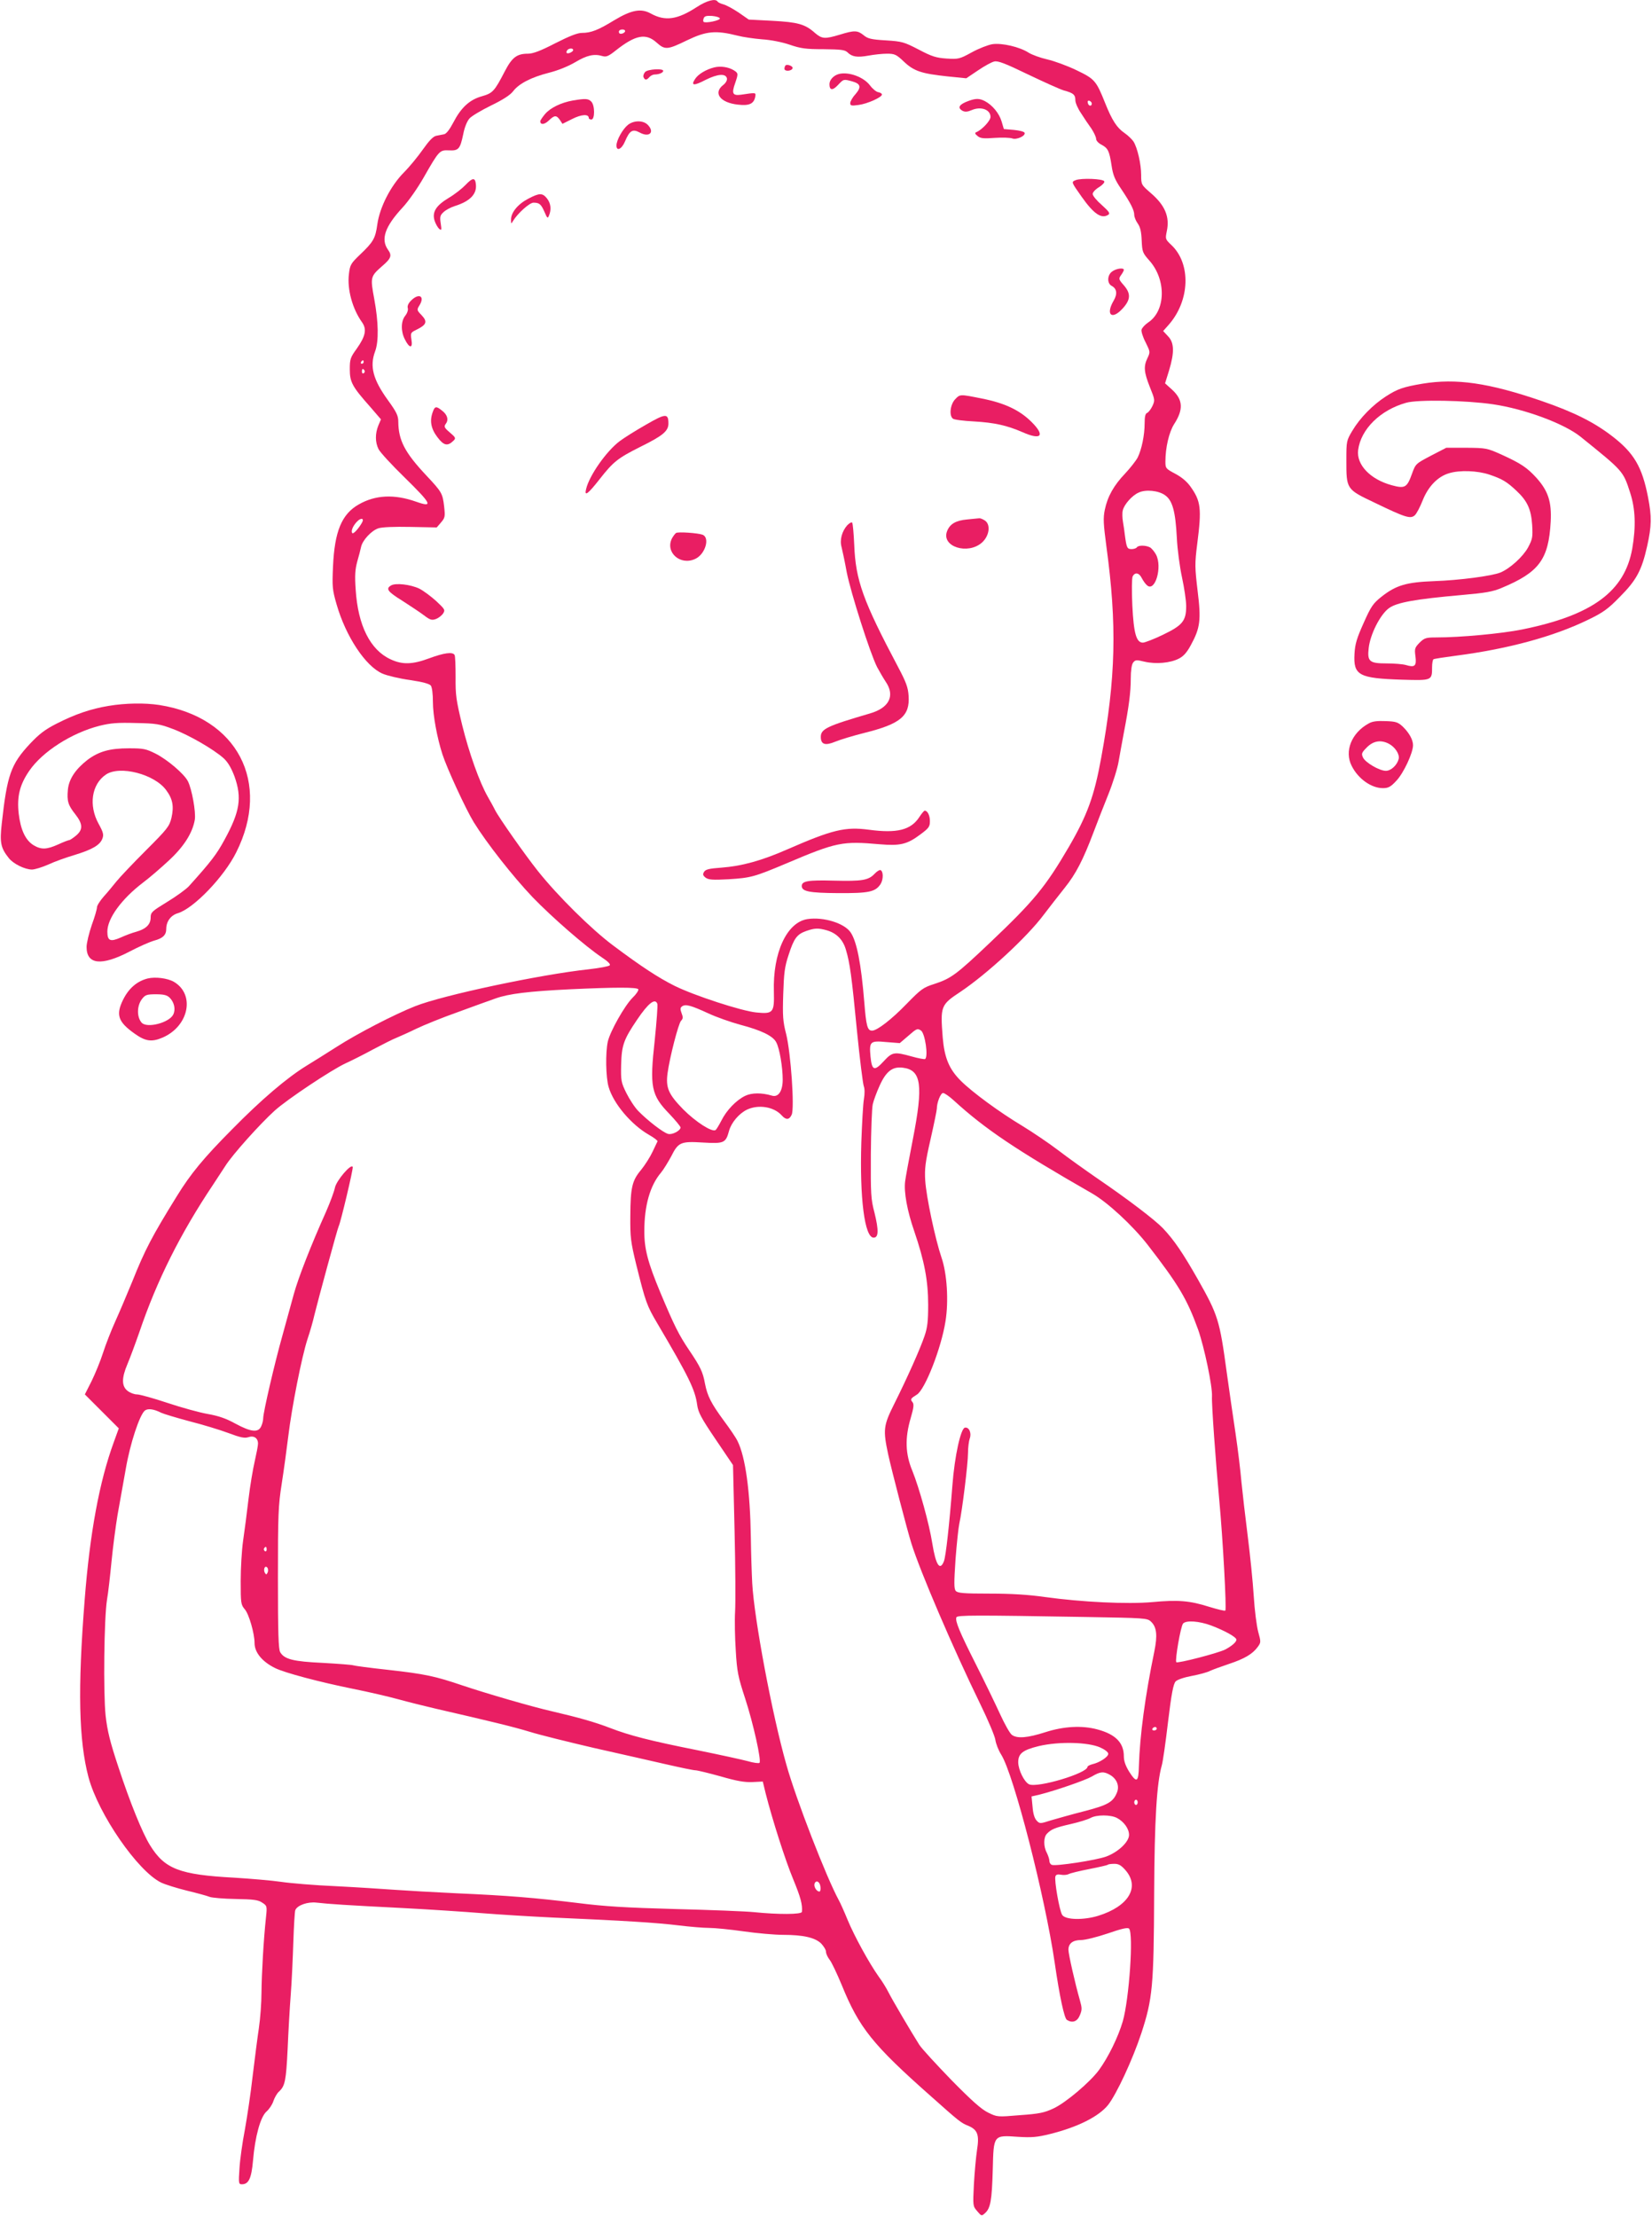 <?xml version="1.0" standalone="no"?>
<!DOCTYPE svg PUBLIC "-//W3C//DTD SVG 20010904//EN"
 "http://www.w3.org/TR/2001/REC-SVG-20010904/DTD/svg10.dtd">
<svg version="1.0" xmlns="http://www.w3.org/2000/svg"
 width="954pt" height="1280pt" viewBox="0 0 954 1280"
 preserveAspectRatio="xMidYMid meet">
<g transform="translate(0,1280) scale(0.1,-0.1)"
fill="#e91e63" stroke="none">
<path d="M4025 12760 c-113 -74 -184 -84 -267 -38 -56 31 -111 21 -211 -39
-93 -57 -134 -73 -187 -73 -26 0 -73 -19 -154 -60 -85 -44 -128 -60 -157 -60
-64 0 -92 -21 -134 -102 -60 -116 -70 -126 -133 -144 -71 -20 -120 -66 -164
-151 -21 -40 -40 -65 -53 -68 -11 -2 -32 -6 -46 -9 -18 -4 -41 -28 -77 -79
-28 -40 -77 -100 -110 -133 -76 -77 -139 -200 -153 -299 -11 -81 -23 -102
-100 -175 -53 -51 -58 -59 -64 -112 -11 -87 20 -201 76 -279 28 -40 20 -80
-31 -152 -37 -51 -40 -61 -40 -119 0 -74 14 -100 118 -217 l62 -72 -15 -35
c-19 -47 -19 -97 1 -137 9 -18 76 -91 150 -163 158 -155 168 -176 66 -140
-125 44 -234 39 -330 -16 -99 -56 -140 -156 -149 -359 -5 -116 -4 -133 21
-219 53 -184 167 -357 265 -399 28 -12 100 -29 159 -37 72 -11 111 -21 120
-32 7 -10 12 -47 12 -96 0 -75 24 -205 55 -301 27 -83 135 -317 181 -392 75
-121 225 -312 340 -433 112 -116 304 -283 398 -346 38 -25 53 -41 47 -47 -6
-6 -61 -16 -123 -23 -278 -30 -840 -149 -1001 -213 -121 -48 -332 -157 -452
-234 -60 -38 -139 -88 -174 -109 -114 -70 -262 -196 -430 -367 -165 -166 -240
-257 -320 -387 -143 -231 -184 -309 -257 -492 -30 -73 -74 -177 -98 -230 -24
-53 -56 -135 -71 -182 -15 -47 -45 -120 -66 -163 l-39 -77 98 -98 98 -98 -29
-80 c-83 -227 -138 -524 -168 -909 -41 -517 -34 -813 22 -1025 57 -213 284
-542 419 -608 25 -12 93 -33 150 -47 58 -14 117 -30 131 -36 14 -5 81 -11 150
-12 103 -2 130 -5 153 -21 28 -18 29 -20 22 -85 -14 -129 -25 -327 -26 -434 0
-59 -7 -152 -15 -205 -8 -53 -24 -178 -36 -277 -11 -99 -32 -238 -45 -310 -14
-72 -28 -172 -31 -222 -6 -88 -5 -93 14 -93 39 0 55 34 64 136 12 141 43 253
78 284 16 14 34 41 40 61 7 20 21 45 33 55 34 32 40 62 49 244 4 96 12 238 18
315 6 77 12 214 15 305 3 91 8 173 11 182 11 29 72 50 123 44 69 -8 174 -15
492 -31 157 -8 366 -22 465 -30 99 -8 281 -19 405 -25 412 -18 604 -30 725
-45 65 -8 147 -15 180 -15 33 0 123 -9 200 -20 77 -11 179 -20 227 -20 117 0
185 -16 220 -50 15 -16 28 -37 28 -48 0 -11 10 -32 21 -46 12 -15 43 -81 70
-146 100 -246 178 -344 514 -641 166 -148 175 -155 218 -172 53 -23 63 -52 49
-140 -6 -40 -14 -128 -18 -198 -6 -124 -6 -125 19 -154 25 -29 25 -30 46 -11
31 28 39 74 44 250 5 202 3 200 146 190 80 -5 111 -2 184 16 161 40 282 101
336 168 49 63 141 260 192 414 65 199 72 271 74 808 2 427 15 635 44 738 6 19
22 131 36 250 20 166 31 221 44 235 9 10 50 24 94 32 43 8 90 21 105 29 15 7
64 25 109 40 90 30 136 57 166 98 19 26 19 29 3 87 -9 33 -21 126 -26 208 -5
81 -21 238 -35 348 -14 110 -30 249 -36 310 -5 60 -20 186 -34 280 -14 93 -37
252 -51 353 -41 302 -50 330 -167 537 -86 151 -136 225 -201 294 -46 48 -200
166 -382 290 -65 45 -165 116 -221 159 -55 42 -150 106 -209 142 -132 79 -290
195 -356 261 -67 67 -94 132 -104 249 -14 181 -12 189 102 264 155 104 386
317 482 446 31 41 85 110 120 154 65 81 106 160 168 324 19 51 57 148 84 215
27 67 54 154 60 192 7 39 20 113 30 165 29 150 40 233 40 313 0 45 5 80 13 91
13 17 18 18 67 6 64 -15 148 -8 198 18 26 13 46 35 69 78 54 99 60 144 39 313
-16 136 -17 155 -2 273 26 203 21 245 -40 330 -20 28 -51 54 -87 73 -55 29
-57 32 -57 70 0 81 21 170 50 216 55 85 52 141 -11 199 l-41 37 23 74 c32 106
30 161 -6 198 l-28 30 32 36 c123 140 130 353 15 461 -35 33 -35 35 -26 79 18
83 -10 150 -93 221 -54 47 -55 48 -55 104 0 63 -22 159 -45 194 -9 13 -32 35
-51 48 -44 30 -72 73 -112 173 -52 130 -60 139 -166 190 -52 25 -128 53 -168
62 -40 9 -89 27 -108 39 -51 33 -153 57 -209 49 -25 -4 -79 -25 -119 -47 -71
-39 -77 -40 -145 -36 -61 4 -86 12 -162 52 -85 44 -96 47 -190 53 -85 5 -104
10 -128 30 -35 28 -53 29 -137 3 -87 -26 -103 -25 -144 10 -57 51 -99 62 -246
70 l-136 7 -59 41 c-33 22 -72 43 -88 47 -15 4 -30 11 -33 16 -12 19 -62 6
-119 -31z m132 -66 c4 -12 -84 -30 -94 -20 -3 3 -3 12 1 21 4 12 17 15 48 13
23 -2 43 -8 45 -14z m-547 -73 c0 -12 -28 -22 -34 -12 -3 5 -3 11 1 15 9 9 33
7 33 -3z m650 -27 c30 -8 93 -17 140 -21 50 -3 116 -16 160 -31 64 -22 93 -26
196 -26 101 -1 123 -4 138 -18 26 -26 56 -31 122 -19 32 6 80 11 106 11 44 0
54 -4 98 -46 58 -55 102 -69 251 -85 l109 -11 67 45 c38 26 80 49 95 52 21 5
63 -11 193 -74 92 -44 185 -86 208 -93 56 -15 67 -25 67 -57 0 -15 15 -49 33
-75 17 -27 44 -67 60 -89 15 -23 27 -49 27 -59 0 -10 13 -24 30 -33 38 -20 46
-35 59 -120 8 -55 19 -82 55 -135 55 -82 76 -123 76 -150 0 -12 9 -35 20 -50
15 -21 21 -48 23 -98 3 -66 5 -72 45 -117 98 -111 94 -290 -8 -357 -19 -13
-36 -32 -38 -42 -2 -10 8 -43 24 -73 26 -53 27 -55 11 -89 -24 -49 -21 -82 13
-168 30 -74 30 -77 15 -110 -9 -19 -23 -37 -31 -40 -10 -4 -14 -22 -14 -60 0
-68 -17 -150 -40 -197 -10 -19 -43 -61 -72 -92 -66 -69 -102 -133 -118 -210
-10 -49 -8 -81 9 -210 62 -455 55 -759 -30 -1223 -40 -220 -80 -330 -187 -514
-135 -231 -202 -312 -456 -553 -195 -185 -224 -206 -322 -238 -63 -20 -76 -30
-159 -115 -86 -89 -170 -154 -199 -154 -27 0 -34 27 -45 165 -18 222 -43 348
-78 401 -35 54 -157 92 -250 78 -119 -18 -201 -194 -194 -420 3 -120 -4 -129
-102 -119 -83 8 -357 97 -472 154 -92 46 -192 111 -356 234 -123 92 -318 284
-434 430 -73 92 -224 306 -247 352 -8 17 -27 50 -41 75 -48 84 -108 252 -148
414 -35 145 -39 173 -38 278 0 64 -2 122 -6 127 -11 19 -61 12 -145 -19 -99
-37 -157 -38 -225 -6 -117 54 -188 195 -201 402 -6 82 -3 117 9 162 9 31 19
69 22 84 8 39 60 95 100 108 21 7 91 10 186 8 l151 -3 25 29 c23 27 24 34 18
90 -9 78 -13 85 -103 181 -125 133 -161 203 -162 311 0 34 -10 55 -60 124 -86
119 -106 195 -74 281 22 59 20 169 -5 304 -23 124 -22 129 45 188 53 45 59 62
34 96 -42 60 -17 133 84 242 34 36 89 115 123 175 89 156 92 158 145 156 56
-3 65 7 83 93 8 42 23 77 37 92 13 14 69 47 124 74 68 33 110 60 127 82 33 44
105 81 207 107 52 13 111 37 152 61 67 40 109 50 158 35 21 -6 35 0 75 32 115
91 175 102 237 46 48 -43 62 -42 175 13 112 54 166 59 293 27z m-950 -83 c0
-10 -30 -24 -37 -17 -3 3 -2 9 2 15 8 13 35 15 35 2z m2995 -309 c0 -18 -20
-15 -23 4 -3 10 1 15 10 12 7 -3 13 -10 13 -16z m-4205 -1492 c0 -5 -5 -10
-11 -10 -5 0 -7 5 -4 10 3 6 8 10 11 10 2 0 4 -4 4 -10z m5 -49 c3 -5 1 -12
-5 -16 -5 -3 -10 1 -10 9 0 18 6 21 15 7z m4623 -720 c43 -30 60 -93 68 -245
3 -67 17 -170 30 -230 13 -60 24 -134 24 -165 0 -86 -21 -111 -135 -166 -52
-25 -104 -45 -115 -45 -38 0 -53 53 -61 215 -4 89 -3 157 2 168 14 25 37 21
53 -11 8 -16 22 -35 31 -42 46 -38 88 107 51 178 -9 17 -25 36 -35 42 -25 13
-68 13 -76 0 -3 -5 -17 -10 -30 -10 -26 0 -29 7 -39 80 -2 19 -7 54 -11 77 -4
23 -5 53 -1 67 8 34 54 86 91 102 41 20 116 12 153 -15z m-4638 -159 c-20 -35
-49 -66 -55 -60 -10 10 2 41 26 66 23 25 45 21 29 -6z m2682 -2352 c58 -16 96
-54 113 -113 23 -77 33 -149 64 -470 16 -161 34 -303 39 -317 6 -15 6 -45 1
-75 -5 -27 -11 -140 -15 -250 -10 -323 19 -550 71 -550 29 0 30 42 5 144 -21
79 -22 108 -21 336 1 137 6 268 11 290 5 22 23 71 40 108 37 82 74 111 134
103 107 -13 119 -100 57 -416 -22 -113 -42 -221 -44 -240 -8 -62 12 -171 53
-289 58 -170 80 -284 80 -424 0 -93 -4 -131 -21 -180 -25 -74 -99 -240 -175
-392 -63 -126 -65 -149 -35 -291 20 -92 109 -434 134 -514 51 -163 241 -606
399 -930 44 -90 83 -183 86 -204 3 -22 18 -61 34 -86 72 -114 253 -818 309
-1203 28 -193 55 -318 70 -328 32 -20 60 -10 75 27 13 31 13 41 0 87 -27 94
-66 266 -66 291 0 36 25 56 73 56 23 0 92 17 154 38 78 27 115 36 123 28 27
-27 1 -405 -36 -535 -27 -92 -84 -208 -138 -282 -52 -70 -191 -188 -262 -221
-53 -25 -82 -31 -194 -39 -130 -11 -131 -11 -184 15 -39 19 -95 69 -212 188
-87 90 -171 181 -185 203 -45 71 -156 259 -178 303 -12 24 -37 65 -56 90 -56
79 -141 234 -180 328 -20 49 -43 100 -51 114 -71 130 -247 582 -303 783 -83
292 -186 844 -197 1047 -3 58 -7 177 -8 265 -4 265 -31 464 -77 556 -9 19 -45
72 -78 116 -75 102 -96 144 -110 216 -12 66 -26 96 -91 192 -60 89 -86 141
-167 334 -72 173 -93 252 -92 356 0 145 33 261 96 335 15 18 41 61 59 94 41
82 55 88 184 80 121 -7 131 -3 150 67 13 48 58 101 104 123 66 31 155 17 200
-33 25 -28 44 -27 58 4 17 38 -5 356 -32 465 -19 73 -21 105 -17 230 4 122 8
158 31 227 31 96 48 119 101 138 49 17 69 18 117 5z m-1086 -341 c3 -6 -11
-28 -33 -49 -46 -46 -129 -193 -143 -253 -14 -63 -12 -207 5 -263 28 -96 131
-217 232 -275 30 -17 52 -34 50 -38 -1 -3 -15 -31 -29 -61 -14 -30 -44 -77
-66 -104 -52 -62 -61 -101 -62 -266 -1 -123 2 -148 34 -280 54 -217 61 -237
122 -340 181 -307 218 -382 230 -470 6 -44 23 -76 107 -200 l100 -148 9 -379
c5 -208 6 -418 3 -468 -3 -49 -1 -151 4 -225 7 -120 13 -150 54 -275 47 -144
95 -360 83 -372 -4 -4 -35 0 -69 10 -34 9 -162 37 -285 62 -281 56 -396 86
-508 129 -91 35 -184 61 -334 96 -115 26 -380 103 -520 150 -156 53 -215 66
-430 90 -102 11 -192 23 -200 26 -8 3 -87 9 -175 14 -172 8 -223 21 -247 62
-10 18 -13 109 -13 428 0 369 2 417 22 545 12 77 29 201 38 275 20 166 78 460
111 560 14 41 32 104 40 140 19 78 134 502 140 511 10 17 85 332 81 342 -8 23
-95 -79 -103 -120 -4 -21 -27 -83 -51 -138 -88 -196 -160 -381 -186 -475 -14
-52 -44 -160 -66 -240 -46 -163 -111 -444 -111 -477 0 -12 -5 -34 -12 -48 -17
-37 -59 -32 -148 16 -54 30 -98 45 -160 56 -47 8 -152 37 -233 64 -81 27 -160
49 -176 49 -16 0 -40 9 -55 21 -34 27 -34 74 0 154 14 33 45 116 69 185 101
298 237 569 425 850 20 30 52 80 72 110 41 65 200 242 284 318 73 66 329 236
409 273 33 15 105 51 160 81 55 29 116 60 135 67 19 8 71 31 116 53 44 21 150
64 235 94 84 31 184 67 221 80 76 27 188 41 433 53 262 12 383 12 391 0z m110
-84 c3 -8 -4 -103 -15 -210 -30 -271 -21 -317 85 -426 35 -37 64 -72 64 -78 0
-18 -48 -44 -72 -37 -28 7 -118 77 -171 131 -21 21 -52 69 -70 105 -30 61 -32
71 -30 163 3 112 14 145 92 260 64 95 104 127 117 92z m294 -55 c47 -22 130
-51 185 -66 122 -32 190 -65 208 -102 19 -35 37 -144 37 -215 0 -67 -26 -104
-63 -92 -57 17 -115 17 -153 -1 -52 -25 -108 -83 -138 -143 -14 -27 -29 -52
-34 -55 -21 -13 -114 47 -186 119 -86 88 -102 125 -91 209 12 90 63 288 78
303 12 12 12 21 3 44 -9 24 -8 32 4 40 20 13 50 5 150 -41z m1228 -99 c24 -15
44 -152 24 -165 -4 -2 -39 4 -77 15 -101 28 -112 26 -161 -27 -55 -60 -69 -55
-77 27 -8 87 -2 92 93 83 l76 -6 48 41 c50 44 54 45 74 32z m190 -404 c182
-166 356 -283 799 -537 89 -51 234 -185 321 -297 178 -230 227 -312 291 -489
36 -103 83 -327 80 -385 -3 -41 22 -384 42 -599 21 -226 43 -629 35 -638 -4
-3 -45 7 -94 22 -111 35 -178 41 -327 27 -145 -13 -408 0 -618 29 -99 14 -196
20 -323 20 -152 0 -184 3 -195 16 -10 12 -10 47 -1 182 7 92 17 185 22 207 16
69 50 345 50 406 0 32 5 70 10 84 12 32 -4 68 -28 63 -24 -5 -59 -163 -72
-332 -18 -232 -38 -411 -49 -439 -23 -59 -47 -22 -67 102 -18 115 -76 322
-115 419 -41 98 -44 189 -10 305 18 62 20 81 10 93 -13 16 -11 20 26 43 47 29
141 269 165 423 19 116 9 276 -23 368 -36 106 -88 350 -94 445 -4 68 0 104 31
239 20 88 36 167 36 175 0 36 22 91 36 91 8 0 36 -19 62 -43z m-4577 -1803
c15 -7 88 -29 163 -49 75 -19 177 -50 225 -68 69 -26 94 -31 115 -24 32 11 56
-5 56 -37 0 -12 -9 -58 -19 -102 -10 -43 -27 -142 -36 -219 -9 -77 -23 -185
-31 -239 -8 -55 -14 -160 -14 -234 0 -127 1 -136 24 -163 24 -28 56 -140 56
-194 0 -54 43 -107 117 -144 55 -28 260 -82 453 -121 85 -17 202 -44 260 -60
58 -16 155 -40 215 -54 313 -72 450 -105 545 -134 58 -18 224 -59 370 -93 146
-33 333 -75 415 -94 83 -19 159 -35 171 -35 11 0 76 -16 145 -35 93 -27 139
-35 184 -33 l60 3 17 -70 c38 -149 113 -385 159 -495 42 -102 54 -145 50 -187
-1 -16 -139 -16 -276 -2 -49 5 -254 13 -455 18 -287 8 -408 15 -565 35 -245
30 -402 43 -700 56 -126 6 -286 15 -355 20 -69 5 -223 15 -342 21 -119 5 -261
17 -315 25 -54 8 -175 18 -269 24 -318 17 -403 50 -488 188 -44 71 -115 246
-181 447 -50 150 -65 213 -75 300 -14 131 -9 564 8 670 7 39 18 138 26 220 8
83 24 204 35 270 12 66 33 185 47 263 25 148 81 316 111 339 17 13 51 9 94
-13z m609 -790 c0 -8 -5 -12 -10 -9 -6 4 -8 11 -5 16 9 14 15 11 15 -7z m6
-131 c-6 -14 -9 -15 -16 -4 -11 19 -1 46 13 32 5 -5 7 -18 3 -28z m4724 -258
c343 -6 355 -6 377 -27 33 -31 38 -79 19 -172 -53 -256 -84 -488 -89 -661 -2
-95 -13 -101 -57 -32 -20 33 -30 60 -30 88 0 78 -48 127 -153 155 -89 24 -194
18 -300 -16 -103 -33 -162 -38 -193 -16 -12 8 -43 64 -70 123 -27 59 -90 189
-140 288 -93 184 -119 247 -111 268 5 13 100 13 747 2z m724 -49 c79 -30 146
-67 146 -82 0 -14 -27 -37 -65 -57 -42 -21 -274 -81 -282 -73 -9 9 25 207 39
223 17 20 92 15 162 -11z m-314 -596 c0 -5 -7 -10 -16 -10 -8 0 -12 5 -9 10 3
6 10 10 16 10 5 0 9 -4 9 -10z m-327 -108 c27 -12 47 -27 47 -37 0 -18 -51
-51 -92 -60 -15 -4 -28 -11 -28 -15 0 -37 -288 -123 -337 -101 -28 13 -62 82
-63 127 0 51 26 71 120 94 116 27 283 23 353 -8z m58 -159 c39 -23 55 -64 39
-102 -22 -54 -52 -72 -188 -107 -71 -18 -158 -43 -193 -53 -62 -20 -65 -20
-82 -2 -12 12 -21 39 -24 79 l-6 61 44 10 c95 24 266 83 304 105 49 29 68 31
106 9z m159 -158 c0 -8 -4 -15 -10 -15 -5 0 -10 7 -10 15 0 8 5 15 10 15 6 0
10 -7 10 -15z m-120 -90 c40 -21 70 -62 70 -98 0 -40 -62 -99 -132 -125 -57
-21 -291 -57 -314 -48 -8 3 -14 13 -14 23 0 10 -7 31 -15 47 -20 37 -19 90 1
110 25 26 47 35 139 56 48 11 99 27 113 35 35 19 115 19 152 0z m48 -300 c87
-98 21 -210 -156 -265 -85 -26 -189 -24 -208 5 -16 24 -47 202 -39 223 3 10
14 13 33 9 15 -3 34 -1 44 4 9 5 62 18 119 29 56 11 104 22 107 25 3 3 20 5
38 5 24 0 39 -9 62 -35z m-1760 -98 c2 -15 -1 -27 -6 -27 -17 0 -34 29 -28 46
9 23 31 11 34 -19z"/>
<path d="M4536 12422 c-3 -3 -6 -12 -6 -19 0 -17 42 -14 47 3 4 12 -32 26 -41
16z"/>
<path d="M4125 12411 c-48 -12 -93 -39 -111 -67 -26 -39 -8 -41 61 -5 70 35
117 38 123 8 2 -10 -7 -27 -22 -38 -59 -46 -17 -102 85 -113 67 -8 94 5 101
49 3 21 3 21 -84 8 -47 -6 -54 7 -33 66 19 56 19 58 -7 75 -31 19 -76 26 -113
17z"/>
<path d="M3726 12385 c-8 -9 -13 -22 -10 -30 8 -19 18 -19 34 0 7 8 21 15 30
15 25 0 50 10 50 21 0 15 -87 10 -104 -6z"/>
<path d="M4845 12373 c-31 -8 -55 -34 -55 -59 0 -36 18 -38 49 -5 33 35 32 35
83 21 49 -14 53 -33 18 -74 -17 -18 -30 -42 -30 -51 0 -15 6 -17 48 -11 53 7
138 46 135 61 -1 6 -11 11 -22 13 -11 2 -32 19 -47 39 -36 48 -122 80 -179 66z"/>
<path d="M3309 12220 c-68 -12 -131 -42 -162 -79 -15 -18 -27 -36 -27 -41 0
-22 24 -20 49 4 33 32 44 32 64 4 l15 -23 56 28 c53 27 96 30 96 6 0 -5 7 -9
15 -9 21 0 21 83 -1 104 -17 17 -33 18 -105 6z"/>
<path d="M5595 12218 c-56 -20 -69 -40 -36 -58 14 -7 29 -6 54 5 53 22 107 2
107 -40 0 -22 -50 -75 -82 -88 -10 -4 -8 -10 7 -22 16 -14 35 -16 100 -11 44
3 89 1 100 -3 24 -10 78 14 72 32 -2 7 -30 14 -62 17 l-58 5 -13 44 c-14 47
-53 94 -96 117 -31 16 -51 17 -93 2z"/>
<path d="M3626 12079 c-30 -24 -66 -88 -66 -119 0 -35 30 -22 49 23 27 64 44
74 85 52 56 -31 89 2 46 45 -26 26 -80 26 -114 -1z"/>
<path d="M2689 11733 c-20 -21 -63 -55 -97 -75 -75 -45 -98 -83 -82 -133 6
-18 18 -39 26 -46 14 -11 15 -8 9 32 -6 38 -3 47 17 65 13 12 41 27 63 34 90
28 130 70 123 127 -4 39 -19 38 -59 -4z"/>
<path d="M6212 11760 c-26 -11 -27 -9 35 -97 70 -99 114 -128 153 -103 12 8 5
18 -37 56 -29 25 -53 54 -53 64 0 10 16 27 36 39 19 12 34 27 31 34 -5 15
-132 20 -165 7z"/>
<path d="M3049 11652 c-59 -31 -99 -80 -98 -121 0 -25 1 -25 12 -6 27 44 95
105 118 105 34 0 44 -9 64 -55 15 -35 18 -38 25 -20 15 35 11 71 -11 99 -26
33 -44 33 -110 -2z"/>
<path d="M6423 11233 c-29 -20 -31 -68 -4 -83 31 -16 35 -47 12 -86 -48 -82
-10 -114 53 -44 46 51 47 86 5 134 -29 33 -30 37 -15 58 9 12 16 26 16 30 0
14 -44 8 -67 -9z"/>
<path d="M2374 11065 c-16 -16 -23 -32 -19 -44 3 -10 -3 -29 -15 -44 -25 -31
-26 -90 -2 -136 26 -53 47 -54 38 -2 -6 39 -5 41 30 58 57 28 64 46 29 83 -29
30 -29 31 -11 60 30 52 -6 69 -50 25z"/>
<path d="M5515 10494 c-28 -30 -35 -94 -12 -111 6 -6 62 -13 122 -16 119 -7
190 -23 280 -62 108 -48 132 -21 53 58 -69 69 -155 110 -287 136 -129 26 -127
26 -156 -5z"/>
<path d="M2500 10424 c-20 -52 -12 -98 26 -148 37 -49 59 -54 94 -19 13 13 11
18 -22 46 -33 28 -35 34 -24 50 18 23 10 53 -22 77 -32 26 -41 25 -52 -6z"/>
<path d="M3730 10348 c-58 -33 -127 -76 -153 -96 -76 -58 -173 -196 -192 -274
-12 -47 9 -32 78 56 79 101 105 121 234 186 130 64 163 91 163 135 0 60 -16
59 -130 -7z"/>
<path d="M5584 9801 c-65 -6 -99 -26 -115 -68 -34 -89 120 -138 202 -65 42 38
51 102 18 126 -13 9 -28 15 -34 14 -5 0 -38 -4 -71 -7z"/>
<path d="M4893 9768 c-31 -35 -45 -85 -33 -127 5 -20 19 -85 30 -146 23 -116
134 -465 175 -546 14 -26 36 -64 50 -85 55 -81 20 -151 -92 -183 -246 -72
-283 -89 -283 -135 0 -44 25 -52 83 -28 29 12 105 35 169 51 209 52 263 98
255 214 -3 48 -14 78 -60 165 -203 383 -246 501 -254 707 -3 66 -8 123 -12
128 -4 4 -16 -3 -28 -15z"/>
<path d="M3904 9723 c-6 -4 -16 -18 -23 -30 -42 -81 48 -161 135 -119 57 27
85 122 41 139 -27 10 -142 18 -153 10z"/>
<path d="M2258 9420 c-32 -19 -19 -36 65 -88 45 -29 101 -66 125 -84 35 -27
46 -30 68 -22 15 5 33 19 42 31 14 22 12 25 -39 73 -30 27 -74 60 -98 72 -51
24 -137 34 -163 18z"/>
<path d="M5309 8083 c-49 -75 -129 -95 -292 -73 -136 18 -210 0 -467 -112
-152 -67 -266 -98 -384 -107 -71 -5 -91 -10 -100 -24 -9 -15 -7 -21 9 -34 17
-12 40 -14 132 -9 128 8 148 13 333 91 292 124 325 130 540 111 117 -10 158
-1 234 56 50 37 56 45 56 78 0 33 -14 60 -30 60 -4 0 -18 -17 -31 -37z"/>
<path d="M5050 7755 c-35 -37 -72 -43 -234 -39 -148 4 -186 -2 -186 -31 0 -31
42 -40 210 -41 179 -1 215 7 245 52 17 27 17 75 -1 81 -5 2 -21 -8 -34 -22z"/>
<path d="M8215 10585 c-112 -19 -144 -30 -211 -73 -76 -49 -150 -124 -194
-198 -34 -57 -35 -60 -35 -169 0 -170 -1 -169 163 -247 178 -86 207 -95 232
-73 11 10 31 49 46 87 32 80 87 137 152 156 61 19 165 15 233 -8 74 -25 101
-41 157 -94 63 -59 84 -107 90 -197 4 -70 2 -81 -24 -130 -30 -54 -104 -121
-159 -144 -48 -20 -237 -45 -384 -50 -160 -6 -219 -24 -302 -89 -49 -39 -61
-55 -104 -152 -40 -89 -50 -122 -53 -179 -7 -124 25 -141 276 -149 172 -5 172
-5 172 73 0 22 4 42 8 45 5 3 64 12 133 21 299 39 560 110 758 206 89 43 117
63 185 133 96 96 127 154 158 293 26 117 27 170 5 283 -34 175 -81 255 -207
352 -104 80 -221 139 -407 203 -306 105 -494 132 -688 100z m407 -119 c183
-27 410 -111 505 -187 248 -200 246 -197 287 -324 30 -93 34 -194 12 -322 -44
-248 -231 -385 -636 -467 -119 -24 -356 -46 -496 -46 -60 0 -68 -3 -96 -30
-28 -29 -30 -35 -24 -79 7 -56 -3 -66 -56 -50 -18 5 -67 9 -110 9 -100 0 -113
11 -104 89 9 80 67 194 117 230 45 33 151 52 421 76 137 12 178 19 230 41 216
90 271 164 283 382 6 114 -14 177 -82 253 -55 60 -89 83 -203 135 -83 37 -88
38 -202 39 l-116 0 -89 -46 c-87 -46 -88 -46 -109 -104 -29 -81 -41 -87 -118
-66 -124 34 -204 119 -193 203 16 121 128 231 278 273 68 19 344 14 501 -9z"/>
<path d="M628 8725 c-104 -17 -196 -49 -300 -102 -69 -35 -102 -61 -155 -117
-110 -118 -132 -179 -163 -462 -12 -109 -6 -139 41 -198 26 -33 91 -65 133
-66 16 0 59 13 95 29 36 17 104 41 151 55 102 31 147 57 161 94 9 23 6 36 -22
87 -58 106 -40 227 42 283 80 55 282 3 349 -90 38 -51 45 -94 30 -160 -12 -49
-24 -64 -147 -187 -74 -74 -151 -155 -171 -180 -20 -25 -53 -65 -74 -88 -21
-24 -38 -51 -38 -61 0 -10 -13 -56 -30 -102 -16 -47 -30 -104 -30 -127 0 -102
86 -111 249 -26 53 28 117 56 142 63 49 13 69 32 69 67 0 43 26 79 67 91 91
27 267 210 337 351 203 404 7 780 -444 851 -85 13 -196 11 -292 -5z m369 -133
c92 -34 237 -118 294 -169 25 -23 44 -55 63 -105 44 -123 32 -203 -58 -367
-45 -83 -77 -125 -206 -268 -16 -17 -72 -58 -125 -90 -88 -54 -95 -60 -95 -90
0 -40 -27 -66 -83 -82 -23 -6 -63 -21 -89 -33 -61 -27 -78 -20 -78 34 0 76 82
188 205 282 39 29 107 88 152 130 86 80 135 158 148 234 7 44 -17 177 -40 222
-22 43 -119 125 -186 159 -56 28 -71 31 -154 31 -112 0 -174 -18 -240 -67 -69
-54 -107 -110 -113 -172 -6 -66 1 -89 43 -142 44 -56 45 -89 4 -123 -17 -14
-35 -26 -39 -26 -5 0 -34 -11 -64 -25 -67 -30 -98 -31 -143 -4 -46 29 -74 88
-85 182 -11 99 6 167 61 247 76 111 245 219 406 260 65 16 105 19 210 16 116
-2 139 -6 212 -34z"/>
<path d="M7905 8624 c-100 -54 -143 -161 -99 -246 37 -74 113 -128 180 -128
31 0 45 7 78 43 41 43 96 160 96 205 0 31 -22 71 -59 107 -28 26 -40 30 -99
32 -48 2 -76 -1 -97 -13z m114 -117 c37 -19 65 -61 58 -89 -9 -35 -44 -68 -74
-68 -37 0 -119 48 -132 77 -10 22 -8 28 23 59 37 37 80 44 125 21z"/>
<path d="M852 7151 c-61 -16 -108 -56 -141 -122 -43 -87 -30 -128 66 -196 63
-45 99 -50 162 -23 152 66 189 249 65 322 -37 21 -107 30 -152 19z m128 -111
c26 -26 35 -66 21 -96 -22 -48 -152 -82 -183 -48 -29 33 -28 99 3 138 18 23
28 26 80 26 45 0 64 -5 79 -20z"/>
</g>
</svg>
